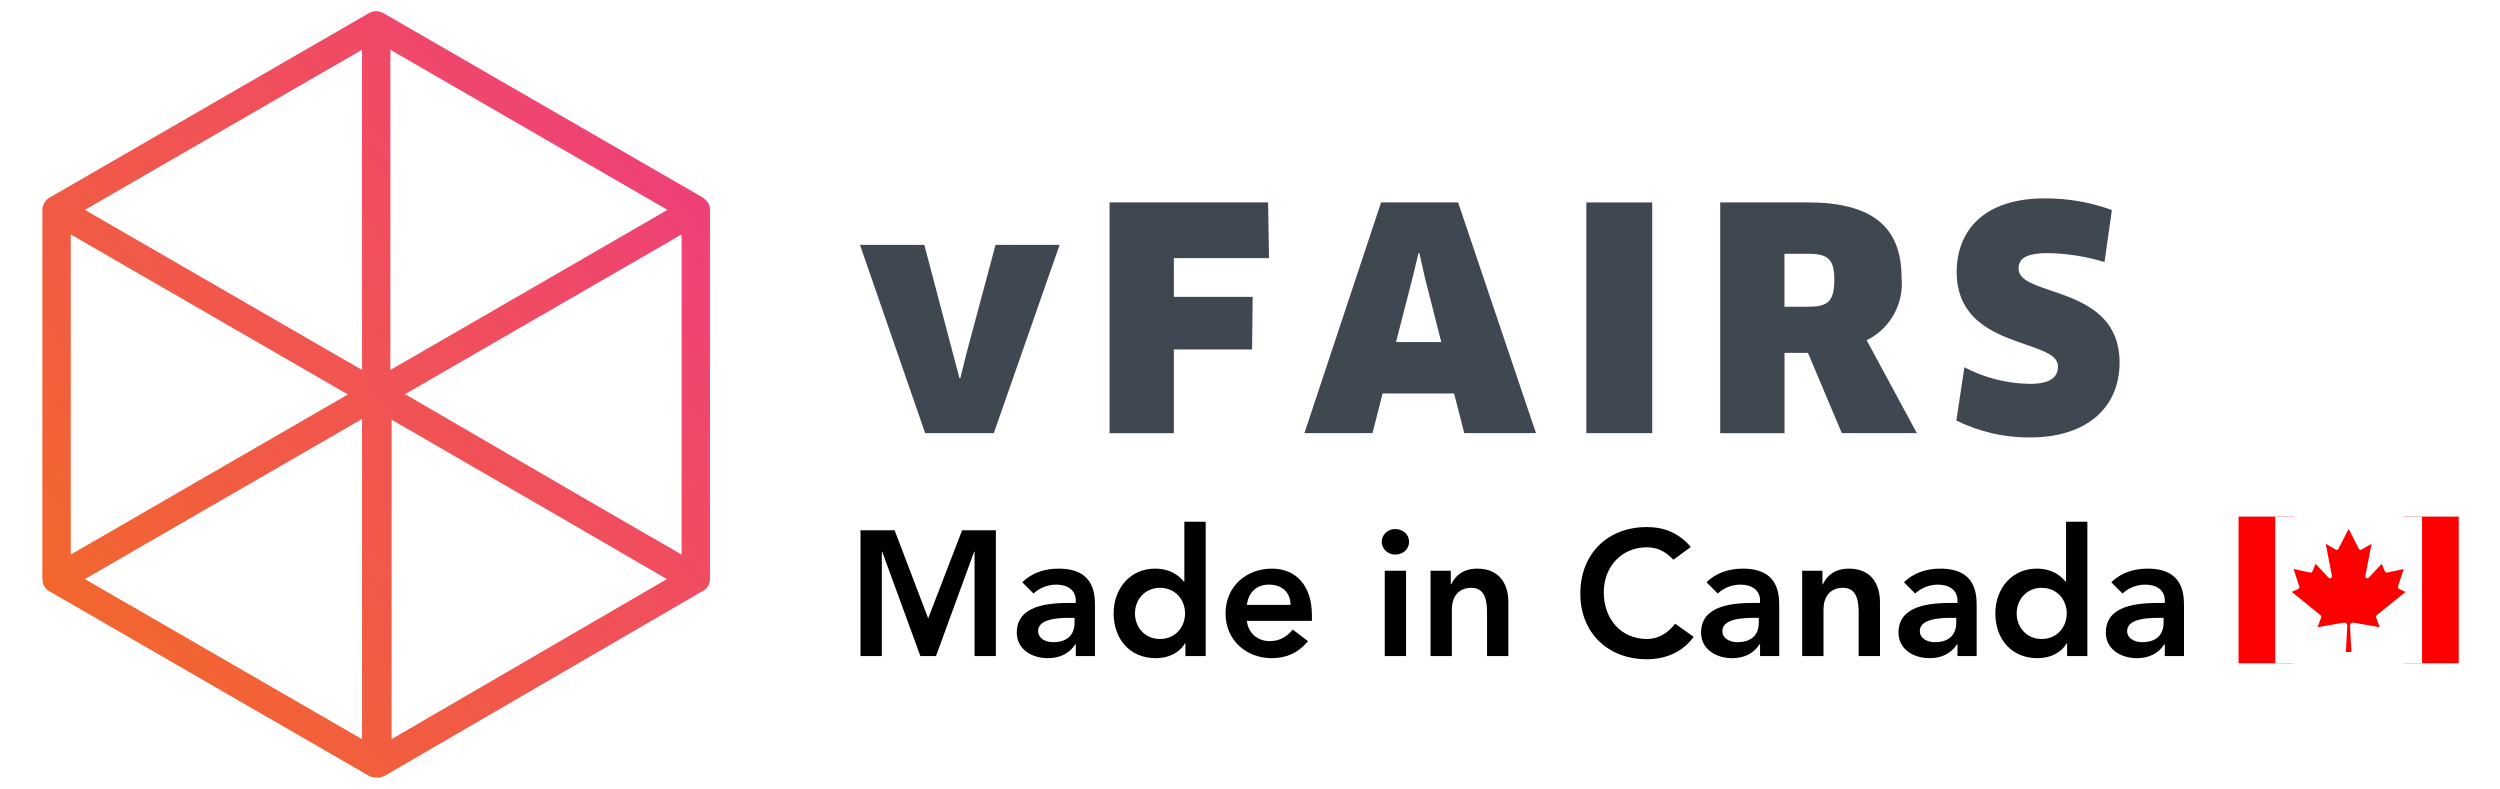 <svg width="767" height="242" viewBox="0 0 767 242" fill="none" xmlns="http://www.w3.org/2000/svg">
<path d="M216.64 61.455L216.508 61.313C216.425 61.24 216.337 61.177 216.25 61.108C216.067 60.928 215.868 60.764 215.654 60.621L117.599 4.01C117.346 3.875 117.079 3.765 116.804 3.684C116.726 3.655 116.652 3.616 116.569 3.591L116.399 3.552C115.864 3.406 115.306 3.371 114.758 3.449C114.209 3.528 113.683 3.719 113.212 4.01L15.166 60.646C14.592 60.986 14.11 61.461 13.761 62.029C13.717 62.098 13.659 62.156 13.615 62.229C13.571 62.302 13.532 62.424 13.488 62.522C13.18 63.098 13.012 63.739 13 64.393V177.664C13.013 177.827 13.036 177.99 13.068 178.151C13.102 178.828 13.313 179.484 13.678 180.054C14.043 180.625 14.551 181.091 15.152 181.406L113.217 238.041C113.96 238.403 114.776 238.592 115.603 238.592C116.43 238.592 117.246 238.403 117.989 238.041L215.03 181.64C215.843 181.337 216.546 180.795 217.044 180.085C217.542 179.375 217.813 178.531 217.821 177.664V64.388C217.835 63.848 217.738 63.31 217.538 62.807C217.337 62.304 217.037 61.848 216.655 61.464L216.64 61.455ZM21.7 170.139V71.912L106.727 121.023L21.7 170.139ZM124.269 120.926L209.121 71.912V170.144L178.262 152.319L124.269 120.926ZM119.761 113.509V15.272L204.783 64.388L119.761 113.509ZM111.075 113.509L26.033 64.388L111.065 15.272L111.075 113.509ZM111.075 128.547V226.78L26.033 177.664L111.075 128.547ZM120.146 128.772L173.885 159.828L204.587 177.673L120.136 226.755L120.146 128.772Z" fill="url(#paint0_linear_2342_6621)"/>
<path d="M325.088 75.131L304.903 132.891H283.839L263.841 75.131H283.584L294.352 115.997H294.637L296.455 108.634L305.43 75.131H325.088Z" fill="#3F4850"/>
<path d="M360.143 79.187V91.079H384.322L384.135 107.222H360.143V132.896H340.406V62.105H389.049L389.334 79.187H360.143Z" fill="#3F4850"/>
<path d="M446.122 120.713H424.192L421.071 132.89H400.194L423.713 62.105H447.346L471.241 132.89H449.231L446.122 120.713ZM433.397 85.133L428.294 104.952H442.177L437.172 85.224L435.469 77.673H435.184L433.397 85.133Z" fill="#3F4850"/>
<path d="M486.687 62.105H506.903V132.896H486.687V62.105Z" fill="#3F4850"/>
<path d="M572.693 104.388L588.092 132.89H565.064L554.678 108.258H547.497V132.896H527.76V62.105H554.769C573.754 62.105 583.389 69.183 583.389 85.042C583.801 88.972 582.995 92.934 581.08 96.393C579.171 99.853 576.244 102.643 572.693 104.388ZM554.932 77.867H547.473V94.101H554.745C560.604 94.101 562.773 92.684 562.773 85.793C562.773 79.562 560.792 77.867 554.932 77.867Z" fill="#3F4850"/>
<path d="M622.792 134.211C614.962 134.271 607.23 132.493 600.212 129.022L602.673 112.673C608.824 115.911 615.653 117.658 622.604 117.771C628.93 117.771 631.385 115.882 631.385 112.388C631.385 103.705 600.309 107.386 600.309 83.505C600.309 71.049 608.339 60.858 627.324 60.858C634.354 60.829 641.329 62.043 647.928 64.443L645.662 80.392C640.087 78.696 634.299 77.775 628.47 77.655C620.816 77.655 619.301 79.732 619.301 82.469C619.301 91.243 650.285 87.283 650.285 111.159C650.291 125.34 639.899 134.211 622.792 134.211Z" fill="#3F4850"/>
<g filter="url(#filter0_d_2342_6621)">
<path d="M686.788 158.493H703.676L704.373 159.421H736.756L737.452 158.493H754.341V203.493H737.452L736.756 202.565H704.373L703.676 203.493H686.788V158.493Z" fill="#FF0000"/>
<path d="M698.046 158.493H743.081V203.493H698.046V158.493ZM721.408 200.024L720.986 191.934C720.98 191.8 721.004 191.668 721.056 191.545C721.108 191.422 721.187 191.313 721.287 191.225C721.386 191.137 721.505 191.072 721.633 191.036C721.761 190.999 721.896 190.992 722.028 191.015L730.087 192.43L728.999 189.43C728.954 189.311 728.949 189.181 728.982 189.058C729.016 188.935 729.087 188.826 729.186 188.746L738.015 181.602L736.026 180.674C735.892 180.611 735.785 180.5 735.726 180.364C735.668 180.228 735.661 180.075 735.707 179.934L737.452 174.571L732.367 175.649C732.229 175.678 732.086 175.658 731.961 175.593C731.836 175.528 731.737 175.422 731.682 175.293L730.697 172.977L726.728 177.234C726.637 177.329 726.518 177.393 726.388 177.415C726.258 177.437 726.124 177.417 726.007 177.356C725.89 177.296 725.795 177.2 725.737 177.081C725.679 176.963 725.662 176.829 725.687 176.699L727.601 166.837L724.533 168.609C724.461 168.651 724.381 168.678 724.298 168.688C724.215 168.698 724.131 168.691 724.051 168.667C723.971 168.643 723.896 168.603 723.832 168.55C723.768 168.496 723.716 168.43 723.679 168.355L720.564 162.243L717.449 168.355C717.412 168.43 717.359 168.496 717.295 168.55C717.231 168.603 717.157 168.643 717.077 168.667C716.997 168.691 716.913 168.698 716.83 168.688C716.747 168.678 716.667 168.651 716.595 168.609L713.527 166.837L715.441 176.699C715.466 176.829 715.448 176.963 715.391 177.081C715.333 177.2 715.238 177.296 715.121 177.356C715.004 177.417 714.87 177.437 714.74 177.415C714.61 177.393 714.49 177.329 714.4 177.234L710.431 172.977L709.446 175.293C709.39 175.422 709.292 175.528 709.167 175.593C709.042 175.658 708.899 175.678 708.761 175.649L703.676 174.571L705.421 179.934C705.467 180.075 705.46 180.228 705.401 180.364C705.343 180.5 705.236 180.611 705.102 180.674L703.113 181.602L711.942 188.746C712.04 188.826 712.112 188.935 712.145 189.058C712.179 189.181 712.173 189.311 712.129 189.43L711.041 192.43L719.1 191.015C719.232 190.992 719.366 190.999 719.495 191.036C719.623 191.072 719.741 191.137 719.841 191.225C719.941 191.313 720.02 191.422 720.072 191.545C720.124 191.668 720.148 191.8 720.142 191.934L719.719 200.024H721.408Z" fill="white"/>
</g>
<path d="M264 201.274V162.683H274.465L284.767 189.718L295.177 162.683H305.533V201.274H298.993V169.224H298.884L287.165 201.274H282.368L270.65 169.224H270.541V201.274H264Z" fill="black"/>
<path d="M330.049 201.274V197.676H329.886C328.032 200.619 324.98 201.928 321.492 201.928C316.641 201.928 311.953 199.257 311.953 194.079C311.953 185.576 321.873 184.976 328.414 184.976H330.049V184.268C330.049 181.052 327.542 179.362 324.053 179.362C321.328 179.362 318.821 180.452 317.077 182.087L313.643 178.654C316.532 175.71 320.62 174.457 324.762 174.457C335.936 174.457 335.936 182.524 335.936 186.23V201.274H330.049ZM329.668 191.026V189.555H328.305C324.708 189.555 318.494 189.827 318.494 193.588C318.494 195.986 320.947 197.022 323.072 197.022C327.542 197.022 329.668 194.678 329.668 191.026Z" fill="black"/>
<path d="M363.685 201.274V197.349H363.576C361.668 200.51 358.235 201.928 354.583 201.928C346.516 201.928 341.665 195.932 341.665 188.192C341.665 180.452 346.843 174.457 354.31 174.457C359.216 174.457 361.832 176.746 363.195 178.436H363.358V160.067H369.899V201.274H363.685ZM348.206 188.192C348.206 192.28 351.094 196.041 355.891 196.041C360.687 196.041 363.576 192.28 363.576 188.192C363.576 184.104 360.687 180.343 355.891 180.343C351.094 180.343 348.206 184.104 348.206 188.192Z" fill="black"/>
<path d="M402.487 190.481H382.538C382.974 194.351 385.917 196.695 389.569 196.695C392.839 196.695 394.965 195.169 396.6 193.152L401.288 196.695C398.235 200.456 394.366 201.928 390.223 201.928C382.32 201.928 375.997 196.423 375.997 188.192C375.997 179.962 382.32 174.457 390.223 174.457C397.527 174.457 402.487 179.58 402.487 188.683V190.481ZM382.538 185.576H395.946C395.892 181.76 393.384 179.362 389.297 179.362C385.427 179.362 383.028 181.815 382.538 185.576Z" fill="black"/>
<path d="M424.841 201.274V175.111H431.381V201.274H424.841ZM423.914 166.226C423.914 164.155 425.658 162.302 428.057 162.302C430.455 162.302 432.308 163.992 432.308 166.226C432.308 168.461 430.455 170.151 428.057 170.151C425.658 170.151 423.914 168.298 423.914 166.226Z" fill="black"/>
<path d="M438.89 201.274V175.111H445.104V179.308H445.213C446.412 176.691 448.865 174.457 453.225 174.457C460.257 174.457 462.764 179.417 462.764 184.758V201.274H456.223V188.029C456.223 185.14 456.005 180.343 451.427 180.343C447.121 180.343 445.431 183.505 445.431 186.993V201.274H438.89Z" fill="black"/>
<path d="M518.748 167.807L513.406 171.731C510.572 168.734 507.956 167.916 505.285 167.916C497.327 167.916 492.04 174.021 492.04 181.706C492.04 189.936 497.327 196.041 505.285 196.041C508.392 196.041 511.39 194.624 513.951 191.353L519.62 195.387C516.132 200.183 510.899 202.255 505.23 202.255C493.348 202.255 484.845 194.188 484.845 182.142C484.845 169.769 493.348 161.702 505.23 161.702C510.463 161.702 514.932 163.392 518.748 167.807Z" fill="black"/>
<path d="M539.982 201.274V197.676H539.818C537.965 200.619 534.913 201.928 531.424 201.928C526.573 201.928 521.886 199.257 521.886 194.079C521.886 185.576 531.806 184.976 538.346 184.976H539.982V184.268C539.982 181.052 537.474 179.362 533.986 179.362C531.261 179.362 528.753 180.452 527.009 182.087L523.575 178.654C526.464 175.71 530.552 174.457 534.695 174.457C545.868 174.457 545.868 182.524 545.868 186.23V201.274H539.982ZM539.6 191.026V189.555H538.237C534.64 189.555 528.426 189.827 528.426 193.588C528.426 195.986 530.879 197.022 533.005 197.022C537.474 197.022 539.6 194.678 539.6 191.026Z" fill="black"/>
<path d="M552.906 201.274V175.111H559.119V179.308H559.228C560.427 176.691 562.88 174.457 567.241 174.457C574.272 174.457 576.779 179.417 576.779 184.758V201.274H570.238V188.029C570.238 185.14 570.02 180.343 565.442 180.343C561.136 180.343 559.446 183.505 559.446 186.993V201.274H552.906Z" fill="black"/>
<path d="M600.555 201.274V197.676H600.392C598.539 200.619 595.486 201.928 591.998 201.928C587.147 201.928 582.46 199.257 582.46 194.079C582.46 185.576 592.38 184.976 598.92 184.976H600.555V184.268C600.555 181.052 598.048 179.362 594.56 179.362C591.835 179.362 589.327 180.452 587.583 182.087L584.149 178.654C587.038 175.71 591.126 174.457 595.268 174.457C606.442 174.457 606.442 182.524 606.442 186.23V201.274H600.555ZM600.174 191.026V189.555H598.811C595.214 189.555 589 189.827 589 193.588C589 195.986 591.453 197.022 593.579 197.022C598.048 197.022 600.174 194.678 600.174 191.026Z" fill="black"/>
<path d="M634.192 201.274V197.349H634.083C632.175 200.51 628.741 201.928 625.089 201.928C617.022 201.928 612.171 195.932 612.171 188.192C612.171 180.452 617.349 174.457 624.817 174.457C629.722 174.457 632.338 176.746 633.701 178.436H633.865V160.067H640.405V201.274H634.192ZM618.712 188.192C618.712 192.28 621.601 196.041 626.397 196.041C631.194 196.041 634.083 192.28 634.083 188.192C634.083 184.104 631.194 180.343 626.397 180.343C621.601 180.343 618.712 184.104 618.712 188.192Z" fill="black"/>
<path d="M664.163 201.274V197.676H664C662.147 200.619 659.094 201.928 655.606 201.928C650.755 201.928 646.067 199.257 646.067 194.079C646.067 185.576 655.987 184.976 662.528 184.976H664.163V184.268C664.163 181.052 661.656 179.362 658.168 179.362C655.442 179.362 652.935 180.452 651.191 182.087L647.757 178.654C650.646 175.71 654.734 174.457 658.876 174.457C670.05 174.457 670.05 182.524 670.05 186.23V201.274H664.163ZM663.782 191.026V189.555H662.419C658.822 189.555 652.608 189.827 652.608 193.588C652.608 195.986 655.061 197.022 657.187 197.022C661.656 197.022 663.782 194.678 663.782 191.026Z" fill="black"/>
<defs>
<filter id="filter0_d_2342_6621" x="682.788" y="154.493" width="75.552" height="53" filterUnits="userSpaceOnUse" color-interpolation-filters="sRGB">
<feFlood flood-opacity="0" result="BackgroundImageFix"/>
<feColorMatrix in="SourceAlpha" type="matrix" values="0 0 0 0 0 0 0 0 0 0 0 0 0 0 0 0 0 0 127 0" result="hardAlpha"/>
<feOffset/>
<feGaussianBlur stdDeviation="2"/>
<feComposite in2="hardAlpha" operator="out"/>
<feColorMatrix type="matrix" values="0 0 0 0 0 0 0 0 0 0 0 0 0 0 0 0 0 0 0.25 0"/>
<feBlend mode="normal" in2="BackgroundImageFix" result="effect1_dropShadow_2342_6621"/>
<feBlend mode="normal" in="SourceGraphic" in2="effect1_dropShadow_2342_6621" result="shape"/>
</filter>
<linearGradient id="paint0_linear_2342_6621" x1="34.916" y1="201.433" x2="214.609" y2="65.245" gradientUnits="userSpaceOnUse">
<stop stop-color="#F2662E"/>
<stop offset="1" stop-color="#EF4177"/>
</linearGradient>
</defs>
</svg>

